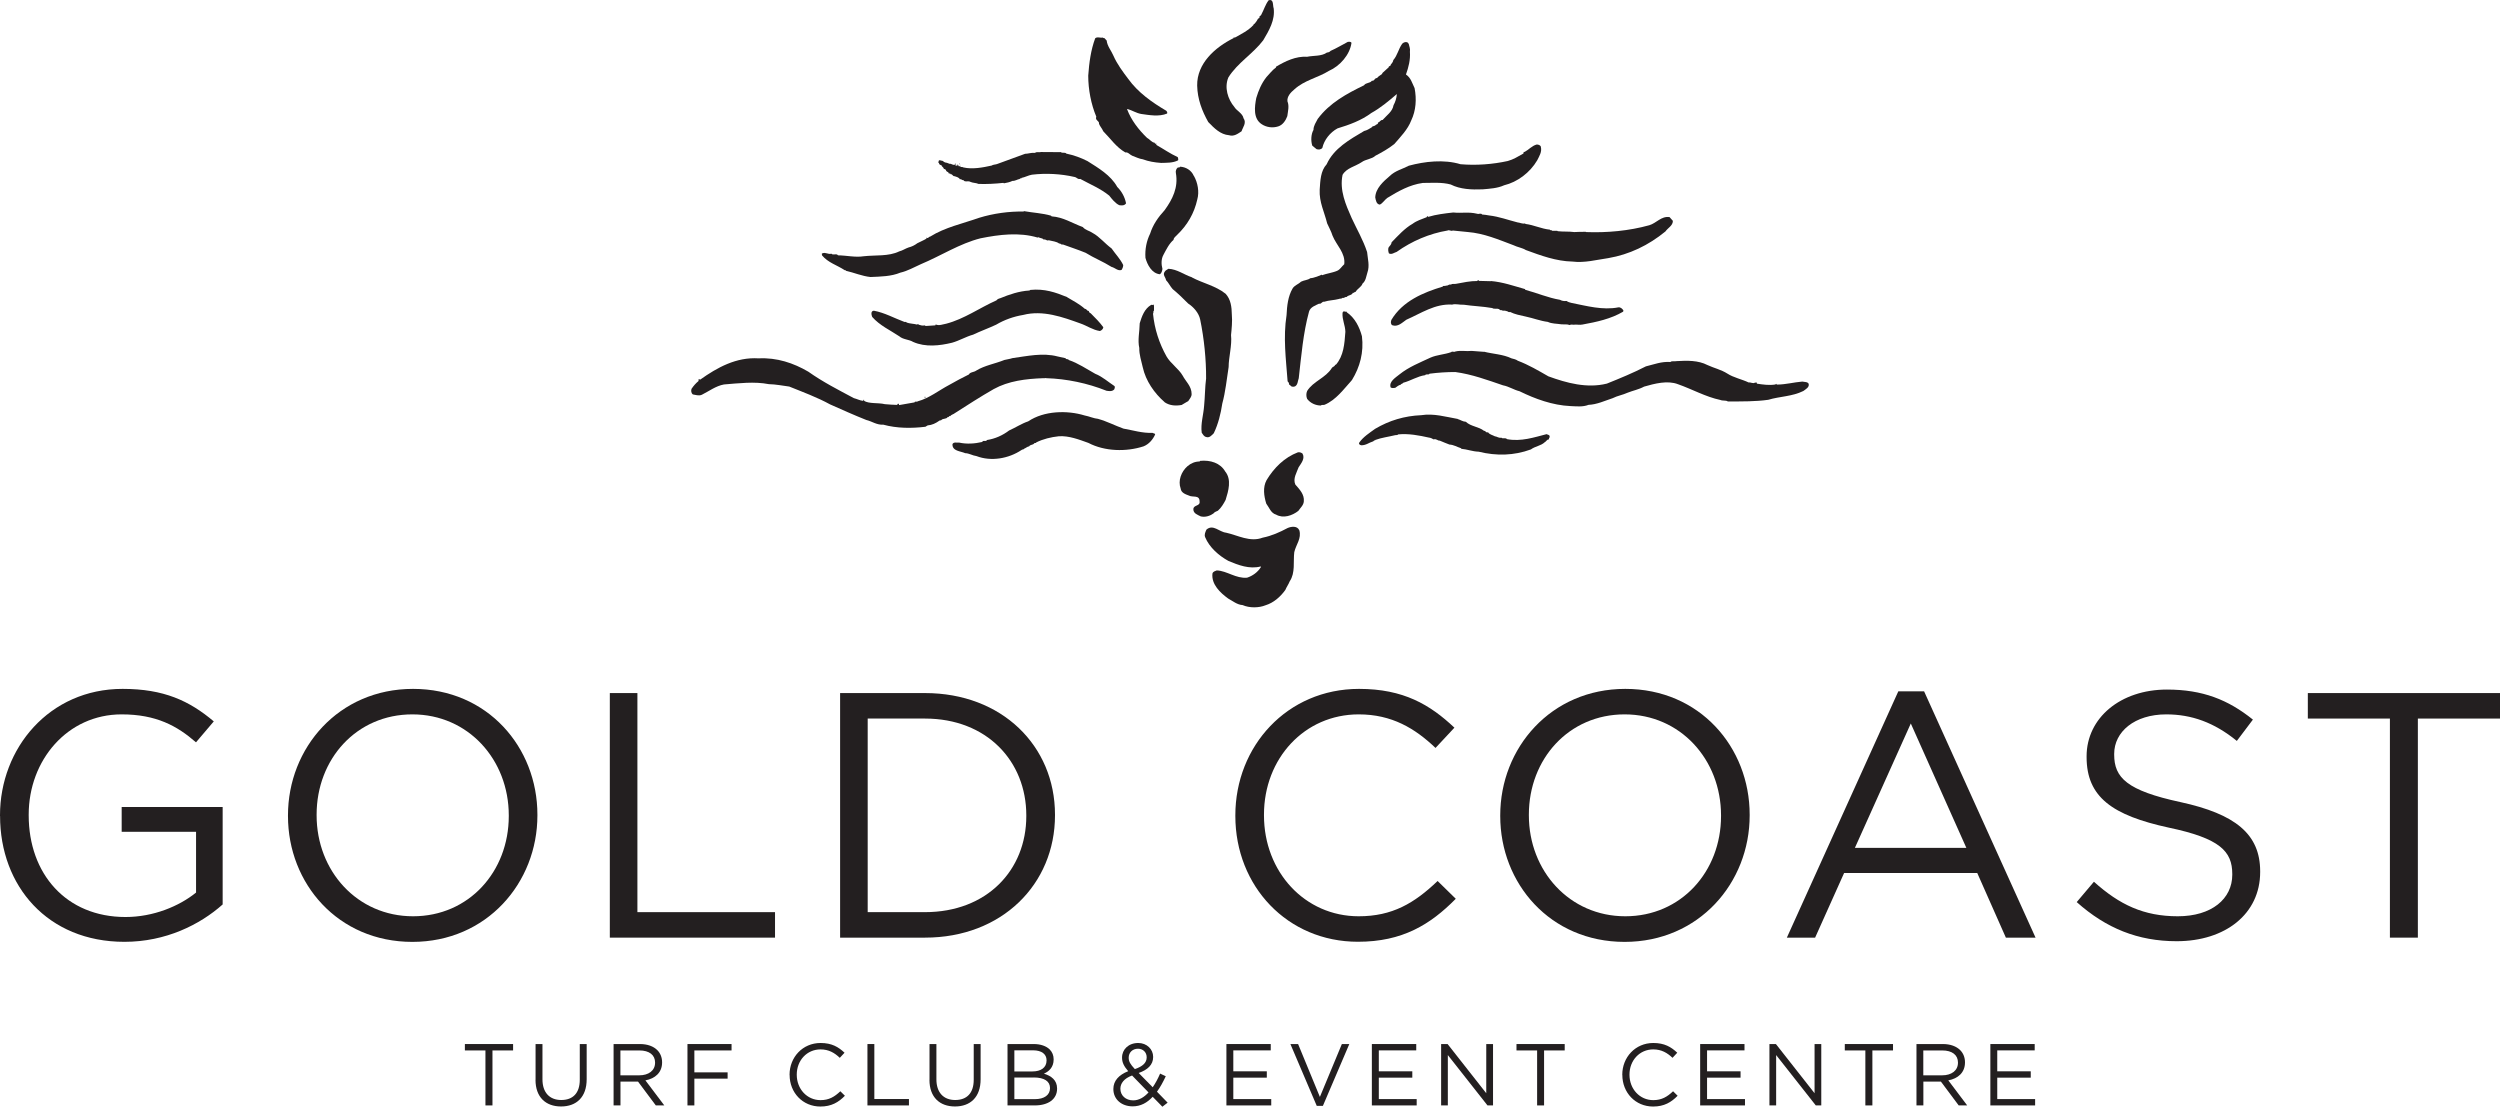 <?xml version="1.0" encoding="UTF-8"?>
<svg id="Layer_1" xmlns="http://www.w3.org/2000/svg" version="1.1" viewBox="0 0 406.02 179.73">
  <!-- Generator: Adobe Illustrator 29.1.0, SVG Export Plug-In . SVG Version: 2.1.0 Build 142)  -->
  <defs>
    <style>
      .st0 {
        fill: #231f20;
      }
    </style>
  </defs>
  <g>
    <path class="st0" d="M0,132.53v-.11c0-10.9,8-20.54,19.91-20.54,6.7,0,10.84,1.93,14.81,5.28l-2.89,3.4c-3.06-2.67-6.46-4.54-12.08-4.54-8.79,0-15.09,7.43-15.09,16.28v.12c0,9.48,6.07,16.51,15.72,16.51,4.54,0,8.73-1.76,11.46-3.97v-9.87h-12.08v-4.03h16.4v15.83c-3.69,3.29-9.25,6.07-15.95,6.07-12.49,0-20.2-9.08-20.2-20.43"/>
    <path class="st0" d="M82.63,132.53v-.11c0-9.03-6.58-16.4-15.66-16.4s-15.55,7.26-15.55,16.28v.12c0,9.02,6.58,16.39,15.66,16.39s15.55-7.26,15.55-16.28M46.77,132.53v-.11c0-10.95,8.22-20.54,20.31-20.54s20.2,9.48,20.2,20.43v.12c0,10.95-8.23,20.54-20.31,20.54s-20.2-9.48-20.2-20.43"/>
    <polygon class="st0" points="99.04 112.56 103.52 112.56 103.52 148.14 125.87 148.14 125.87 152.28 99.04 152.28 99.04 112.56"/>
    <path class="st0" d="M140.92,116.7v31.44h9.3c10.05,0,16.46-6.81,16.46-15.6v-.12c0-8.79-6.41-15.72-16.46-15.72h-9.3ZM136.44,112.56h13.79c12.49,0,21.11,8.57,21.11,19.75v.11c0,11.18-8.62,19.86-21.11,19.86h-13.79v-39.72Z"/>
    <path class="st0" d="M200.63,132.53v-.11c0-11.24,8.4-20.54,20.09-20.54,7.21,0,11.52,2.56,15.49,6.3l-3.07,3.29c-3.34-3.18-7.09-5.45-12.48-5.45-8.79,0-15.38,7.15-15.38,16.28v.12c0,9.19,6.64,16.39,15.38,16.39,5.45,0,9.02-2.1,12.82-5.73l2.95,2.89c-4.14,4.2-8.68,6.98-15.89,6.98-11.46,0-19.91-9.02-19.91-20.43"/>
    <path class="st0" d="M279.51,132.53v-.11c0-9.03-6.58-16.4-15.66-16.4s-15.55,7.26-15.55,16.28v.12c0,9.02,6.59,16.39,15.66,16.39s15.55-7.26,15.55-16.28M243.65,132.53v-.11c0-10.95,8.22-20.54,20.31-20.54s20.2,9.48,20.2,20.43v.12c0,10.95-8.23,20.54-20.31,20.54s-20.2-9.48-20.2-20.43"/>
    <path class="st0" d="M319.35,137.7l-9.02-20.2-9.08,20.2h18.1ZM308.29,112.28h4.2l18.1,40h-4.82l-4.65-10.5h-21.62l-4.71,10.5h-4.59l18.1-40Z"/>
    <path class="st0" d="M337.29,146.49l2.78-3.29c4.15,3.74,8.11,5.61,13.62,5.61s8.85-2.83,8.85-6.75v-.11c0-3.69-1.99-5.79-10.33-7.54-9.13-1.99-13.33-4.94-13.33-11.46v-.12c0-6.24,5.51-10.84,13.05-10.84,5.79,0,9.93,1.64,13.96,4.88l-2.61,3.46c-3.69-3.01-7.38-4.31-11.46-4.31-5.16,0-8.46,2.83-8.46,6.41v.12c0,3.74,2.04,5.84,10.78,7.72,8.85,1.93,12.93,5.16,12.93,11.24v.12c0,6.81-5.67,11.23-13.56,11.23-6.3,0-11.46-2.1-16.23-6.35"/>
    <polygon class="st0" points="374.81 112.56 374.81 116.7 388.14 116.7 388.14 152.28 392.68 152.28 392.68 116.7 406.02 116.7 406.02 112.56 374.81 112.56"/>
  </g>
  <g>
    <polygon class="st0" points="75.5 169.56 75.5 170.6 78.84 170.6 78.84 179.53 79.98 179.53 79.98 170.6 83.33 170.6 83.33 169.56 75.5 169.56"/>
    <path class="st0" d="M86.98,175.36v-5.79h1.12v5.72c0,2.15,1.16,3.36,3.05,3.36s3.01-1.11,3.01-3.29v-5.79h1.12v5.71c0,2.91-1.67,4.42-4.16,4.42s-4.15-1.51-4.15-4.33"/>
    <path class="st0" d="M103.83,174.64c1.5,0,2.56-.76,2.56-2.05v-.03c0-1.22-.94-1.96-2.55-1.96h-3.08v4.04h3.06ZM99.65,169.56h4.28c1.23,0,2.21.37,2.83,1,.49.49.77,1.18.77,1.96v.03c0,1.65-1.14,2.62-2.71,2.91l3.07,4.07h-1.38l-2.89-3.87h-2.85v3.87h-1.12v-9.97Z"/>
    <polygon class="st0" points="111.65 169.56 111.65 179.53 112.77 179.53 112.77 175.18 118.17 175.18 118.17 174.16 112.77 174.16 112.77 170.6 118.81 170.6 118.81 169.56 111.65 169.56"/>
    <path class="st0" d="M128.23,174.57v-.03c0-2.82,2.11-5.15,5.04-5.15,1.81,0,2.89.64,3.89,1.58l-.77.83c-.84-.8-1.78-1.37-3.13-1.37-2.21,0-3.86,1.79-3.86,4.09v.03c0,2.31,1.67,4.12,3.86,4.12,1.37,0,2.26-.53,3.22-1.44l.74.73c-1.03,1.05-2.18,1.75-3.98,1.75-2.88,0-5-2.26-5-5.13"/>
    <polygon class="st0" points="140.88 169.56 140.88 179.53 147.62 179.53 147.62 178.49 142 178.49 142 169.56 140.88 169.56"/>
    <path class="st0" d="M150.96,175.36v-5.79h1.12v5.72c0,2.15,1.16,3.36,3.05,3.36s3.01-1.11,3.01-3.29v-5.79h1.12v5.71c0,2.91-1.67,4.42-4.16,4.42s-4.15-1.51-4.15-4.33"/>
    <path class="st0" d="M167.88,175h-3.14v3.51h3.34c1.51,0,2.45-.67,2.45-1.78v-.03c0-1.08-.91-1.71-2.65-1.71M169.97,172.2c0-.99-.78-1.62-2.2-1.62h-3.03v3.43h2.94c1.36,0,2.29-.61,2.29-1.78v-.03ZM163.63,169.56h4.25c1.13,0,2.04.33,2.6.88.42.43.64.96.64,1.6v.03c0,1.3-.8,1.96-1.58,2.3,1.18.36,2.14,1.04,2.14,2.41v.03c0,1.71-1.44,2.72-3.62,2.72h-4.43v-9.97Z"/>
    <path class="st0" d="M186.23,171.73v-.03c0-.8-.6-1.38-1.41-1.38-.9,0-1.51.63-1.51,1.44v.03c0,.59.24,1.03,1,1.84,1.27-.43,1.92-1.04,1.92-1.89M186.53,177.42l-2.67-2.75c-1.32.48-1.9,1.3-1.9,2.13v.03c0,1.07.85,1.88,2.08,1.88.94,0,1.77-.5,2.5-1.3M187.21,178.12c-.91.99-1.96,1.56-3.26,1.56-1.79,0-3.13-1.13-3.13-2.8v-.03c0-1.32.89-2.28,2.41-2.88-.69-.8-1-1.41-1-2.19v-.03c0-1.31,1.05-2.36,2.63-2.36,1.39,0,2.42,1.01,2.42,2.25v.03c0,1.27-.9,2.08-2.35,2.59l2.28,2.32c.44-.64.84-1.39,1.2-2.22l.92.43c-.44.94-.9,1.79-1.43,2.51l1.73,1.78-.85.66-1.57-1.61Z"/>
    <polygon class="st0" points="199.18 169.56 199.18 179.53 206.46 179.53 206.46 178.5 200.3 178.5 200.3 175.02 205.74 175.02 205.74 173.99 200.3 173.99 200.3 170.59 206.38 170.59 206.38 169.56 199.18 169.56"/>
    <polygon class="st0" points="217.93 169.56 214.36 178.15 210.82 169.56 209.57 169.56 213.85 179.6 214.85 179.6 219.14 169.56 217.93 169.56"/>
    <polygon class="st0" points="222.8 169.56 222.8 179.53 230.08 179.53 230.08 178.5 223.93 178.5 223.93 175.02 229.37 175.02 229.37 173.99 223.93 173.99 223.93 170.59 230.01 170.59 230.01 169.56 222.8 169.56"/>
    <polygon class="st0" points="241.38 169.56 241.38 177.55 235.1 169.56 234.05 169.56 234.05 179.53 235.14 179.53 235.14 171.35 241.58 179.53 242.48 179.53 242.48 169.56 241.38 169.56"/>
    <polygon class="st0" points="246.29 169.56 246.29 170.6 249.64 170.6 249.64 179.53 250.77 179.53 250.77 170.6 254.12 170.6 254.12 169.56 246.29 169.56"/>
    <path class="st0" d="M263.47,174.57v-.03c0-2.82,2.11-5.15,5.04-5.15,1.81,0,2.89.64,3.89,1.58l-.77.83c-.84-.8-1.78-1.37-3.13-1.37-2.21,0-3.86,1.79-3.86,4.09v.03c0,2.31,1.67,4.12,3.86,4.12,1.37,0,2.26-.53,3.22-1.44l.74.73c-1.03,1.05-2.18,1.75-3.98,1.75-2.88,0-5-2.26-5-5.13"/>
    <polygon class="st0" points="276.12 169.56 276.12 179.53 283.4 179.53 283.4 178.5 277.24 178.5 277.24 175.02 282.68 175.02 282.68 173.99 277.24 173.99 277.24 170.59 283.32 170.59 283.32 169.56 276.12 169.56"/>
    <polygon class="st0" points="294.7 169.56 294.7 177.55 288.42 169.56 287.37 169.56 287.37 179.53 288.46 179.53 288.46 171.35 294.9 179.53 295.79 179.53 295.79 169.56 294.7 169.56"/>
    <polygon class="st0" points="299.61 169.56 299.61 170.6 302.95 170.6 302.95 179.53 304.09 179.53 304.09 170.6 307.44 170.6 307.44 169.56 299.61 169.56"/>
    <path class="st0" d="M315.43,174.64c1.5,0,2.56-.76,2.56-2.05v-.03c0-1.22-.94-1.96-2.55-1.96h-3.08v4.04h3.06ZM311.25,169.56h4.28c1.23,0,2.21.37,2.83,1,.49.49.77,1.18.77,1.96v.03c0,1.65-1.14,2.62-2.71,2.91l3.07,4.07h-1.38l-2.89-3.87h-2.85v3.87h-1.12v-9.97Z"/>
    <polygon class="st0" points="323.25 169.56 323.25 179.53 330.52 179.53 330.52 178.5 324.37 178.5 324.37 175.02 329.81 175.02 329.81 173.99 324.37 173.99 324.37 170.59 330.45 170.59 330.45 169.56 323.25 169.56"/>
  </g>
  <g>
    <path class="st0" d="M206.85,1.3c.27,1.96-.76,3.66-1.69,5.24-1.65,2.19-4.18,3.66-5.66,6.03-.69,1.62-.1,3.54.98,4.82.37.61,1.33,1.01,1.48,1.82.54.74-.13,1.47-.32,2.11-.61.4-1.23.89-2.04.64-1.4-.12-2.39-1.13-3.37-2.14-1.01-1.8-1.75-3.71-1.8-5.93-.05-3.59,2.9-6.2,5.91-7.7v-.1h.24c1.01-.56,2.16-1.13,3-2.04-.02-.14.1-.14.2-.22.22-.27.42-.54.56-.84.12.05.17-.07.22-.14-.13-.27.27-.27.29-.49.42-.76.64-1.6,1.18-2.31.84-.27.66.76.81,1.26"/>
    <path class="st0" d="M179.73,6.56c.09.94.76,1.67,1.11,2.51.59,1.35,1.55,2.63,2.39,3.74,1.59,2.21,3.86,3.81,6.17,5.17.12.12.22.29.15.46-1.31.56-2.96.24-4.21.07-.81-.14-1.45-.59-2.24-.81l-.05.05c.66,1.74,1.84,3.29,3.24,4.64.44.22.74.74,1.23.79l.08.2s.09-.1.19-.07v.22c1.18.67,2.26,1.43,3.49,1.99.05.18.12.35.05.52-.84.44-1.82.39-2.76.42-1.03-.07-2.04-.24-2.97-.59-.61-.08-1.13-.37-1.7-.57-.37-.14-.71-.64-1.13-.54-1.48-.84-2.44-2.29-3.59-3.44-.17-.42-.54-.81-.69-1.21.09-.51-.69-.54-.44-1.16-.84-1.99-1.31-4.4-1.31-6.66.15-2.11.42-4.16,1.13-6.07.34-.3.81-.03,1.26-.12.04.09.14.09.24.09l.34.37Z"/>
    <path class="st0" d="M219.49,6.98c-.27,1.92-1.87,3.74-3.66,4.53-1.82,1.13-3.96,1.5-5.61,3-.61.51-1.21,1.15-1.13,1.94.32.79.08,1.6-.02,2.41-.24.66-.71,1.43-1.48,1.67-.91.29-1.89.15-2.65-.34-1.46-.91-1.18-2.88-.91-4.28.37-1.23.84-2.36,1.65-3.39.51-.52.91-1.11,1.55-1.56v-.12c1.52-.91,3.24-1.74,5.06-1.62,1.03-.22,2.34-.05,3.22-.69.22,0,.46-.1.59-.27.91-.39,1.84-.96,2.78-1.45.17-.03.56-.08.61.17"/>
    <path class="st0" d="M228.79,7.13c.1.42.27.81.19,1.26.1,1.32-.22,2.53-.64,3.71.81.54,1.01,1.43,1.4,2.21.35,1.79.22,3.66-.54,5.24-.56,1.48-1.77,2.7-2.75,3.84-.96.76-2.01,1.35-3.05,1.89-.64.59-1.58.56-2.26,1.06-1.03.69-2.46.94-3.1,2.06-.51,2.51.52,4.84,1.48,7.01.84,1.82,1.89,3.61,2.51,5.53.1,1.08.44,2.24.05,3.32-.2.61-.25,1.35-.79,1.79-.2.59-.84.81-1.13,1.36-.19-.06-.22.22-.44.14-.18.44-.76.35-1.03.69-.27-.07-.34.22-.66.13-.12.19-.44.09-.61.19-.74.2-1.6.2-2.34.44-.42-.07-.44.42-.86.32-.59.29-1.4.54-1.62,1.28-.96,3.51-1.26,7.21-1.67,10.82-.17.46-.15,1.03-.56,1.3-.2.12-.49.12-.69,0-.07-.14-.24-.17-.34-.32.05-.22-.12-.35-.22-.47-.27-3.66-.74-7.08-.17-10.77.07-1.52.24-3.02.96-4.28.3-.54.96-.71,1.38-1.13.54-.27,1.11-.25,1.5-.56.59-.03,1.13-.32,1.7-.49-.05-.05-.12-.03-.2-.03.12-.02.25.03.37-.04h-.03v-.08h.03s0,.1.04.15c.79-.29,1.68-.39,2.44-.71.54-.22.74-.71,1.18-1.08.22-1.83-1.28-3.08-1.9-4.63-.22-.71-.59-1.35-.88-2.01-.44-1.82-1.31-3.44-1.21-5.46.1-1.46.13-3.05,1.13-4.13,1.18-2.61,3.74-4.01,6.09-5.41.44-.1.84-.34,1.23-.59.08-.22.39-.17.59-.32.1-.19.49-.14.42-.46.33-.05.37-.44.76-.42.66-.76,1.6-1.35,1.77-2.39.3-.54.49-1.15.54-1.82-1.31,1.13-2.66,2.26-4.13,3.07-1.65,1.23-3.57,1.92-5.51,2.51-1.21.66-2.17,1.87-2.46,3.17-.22.27-.61.32-.94.2l-.69-.56c-.25-.76-.22-1.85.19-2.56,0-.69.42-1.25.69-1.79,1.94-2.61,4.74-4.11,7.52-5.46.32-.47.96-.29,1.28-.74.44.08.4-.46.84-.44.17-.27.52-.42.79-.64l.09-.19,1.03-.94c-.07-.27.32-.05.27-.34.19-.25.42-.49.46-.81.66-.74.84-1.82,1.43-2.63.24-.3.91-.47,1.06.02"/>
    <path class="st0" d="M193.89,28.55c.64,1.11.91,2.61.56,3.84-.49,2.24-1.62,4.18-3.27,5.75-.2.25-.56.42-.59.82-.71.59-1.18,1.57-1.63,2.41-.39.69-.37,1.55-.17,2.31-.05.32-.14.69-.42.86-1.31-.13-2.04-1.55-2.34-2.66-.1-1.42.19-2.78.76-3.94.46-1.45,1.3-2.66,2.36-3.81,1.28-1.79,2.24-3.66,1.82-6.04-.07-.32.06-.69.32-.89.15.02.3.02.37-.13.94.05,1.84.59,2.21,1.48"/>
    <path class="st0" d="M193.57,45.05c1.79.96,3.84,1.35,5.48,2.66.84.91.99,2.14,1.01,3.39.1,1.06-.03,2.34-.13,3.32.18,1.67-.39,3.59-.39,5.19-.32,2.04-.51,4.03-1.03,5.93-.24,1.62-.66,3.32-1.38,4.82-.32.32-.71.81-1.25.61-.35-.08-.52-.42-.71-.69-.2-1.45.29-2.91.39-4.41.14-1.35.14-3.1.32-4.38.02-3.09-.32-6.49-.96-9.59-.22-1.08-1.08-2.04-1.96-2.61-.79-.81-1.67-1.65-2.51-2.34-.4-.44-.66-1.03-1.08-1.46-.05-.44-.59-.86-.22-1.35.12-.24.42-.34.61-.49,1.43.07,2.53.96,3.81,1.38"/>
    <path class="st0" d="M187.4,50.46c-.17.12,0,.32-.14.49.24,2.48,1.01,4.82,2.19,6.93.64,1.13,1.96,1.99,2.61,3.1.51.98,1.47,1.74,1.47,3.02,0,.47-.32.76-.54,1.13l-1.08.64c-.94.17-1.92.12-2.73-.42-1.72-1.5-3.1-3.49-3.59-5.71-.22-1.01-.59-2.04-.56-3.13-.29-1.27.05-2.63.07-4.01.35-1.13.76-2.34,1.85-2.98.14-.07.29.1.42-.07.1.27.02.69.05.99"/>
    <path class="st0" d="M218.73,50.6v.12c1.31.89,2.06,2.39,2.46,3.89.32,2.61-.32,4.99-1.62,7.11-1.35,1.5-2.58,3.22-4.43,4.01-.22.1-.46-.05-.61.13-.86,0-1.72-.39-2.24-1.08-.17-.39-.17-.89,0-1.28.99-1.6,3.02-2.11,4.03-3.76.14-.22.46-.17.51-.51l.12.02c1.28-1.47,1.41-3.41,1.55-5.36-.02-1.08-.54-1.94-.46-3.08.14-.44.37-.12.69-.19"/>
    <path class="st0" d="M211.52,73.64c.49.79-.19,1.6-.61,2.24-.32.89-.96,1.84-.54,2.81.71.81,1.5,1.62,1.38,2.76-.05.61-.56,1.03-.89,1.52-.96.76-2.44,1.28-3.61.61-.86-.24-1.13-1.18-1.6-1.79-.37-1.21-.59-2.63.05-3.81,1.21-2.01,2.9-3.69,5.09-4.52.29-.05.51.04.74.19"/>
    <path class="st0" d="M198.98,76.57c1.08,1.31.52,3.17.07,4.62-.32.61-.71,1.28-1.25,1.75-.27.12-.56.22-.74.46-.56.39-1.3.64-2.04.47-.49-.25-1.23-.47-1.21-1.18.03-.74,1.16-.44,1.01-1.28,0-1.08-1.16-.59-1.74-.93-.54-.2-1.26-.45-1.33-1.13-.47-1.28.1-2.76,1.11-3.64.54-.46,1.21-.76,1.96-.76l.08-.1c1.67-.17,3.29.34,4.08,1.72"/>
    <path class="st0" d="M211.01,86.09c.42,1.35-.54,2.36-.81,3.59-.19,1.53.2,3.35-.74,4.73-.19.49-.51.91-.71,1.4-.81,1.13-1.91,2.09-3.22,2.49-1.08.44-2.61.46-3.72-.03-.88-.05-1.6-.66-2.34-1.06-1.3-.94-2.75-2.31-2.56-4.06.1-.34.42-.39.71-.51,1.67.07,3.1,1.35,4.92,1.18.89-.29,1.74-.89,2.26-1.75l-.07-.07c-1.82.47-3.61-.22-5.24-.91-1.53-.84-3.08-2.19-3.76-3.84-.19-.44.05-.86.2-1.23,1.08-.96,2.11.39,3.19.49,1.92.42,3.89,1.59,5.95.81,1.46-.29,2.78-.89,4.06-1.57.56-.24,1.53-.39,1.87.34"/>
    <path class="st0" d="M155.95,26.73c-.07,0-.19-.17-.12-.24l.12.24Z"/>
    <path class="st0" d="M250.25,23.87c.2.81-.27,1.5-.59,2.16-1.18,2.01-3.22,3.54-5.38,4.06-1.06.49-2.34.56-3.49.66-1.8.07-3.64,0-5.19-.79-1.45-.39-2.98-.25-4.52-.25-2.16.3-3.96,1.33-5.78,2.44-.47.35-.76.89-1.21,1.08-.56-.07-.64-.69-.74-1.16.05-1.48,1.33-2.61,2.34-3.47.91-.89,2.06-1.13,3.12-1.69,2.56-.69,5.68-1.06,8.39-.24,2.53.22,5.21.02,7.67-.52.89-.24,1.7-.74,2.48-1.18.18-.05-.02-.37.25-.29.66-.35,1.21-1.01,1.97-1.21.24,0,.59.07.69.39"/>
    <path class="st0" d="M172.28,24.68c.2.27.69-.02.91.27,1.21.25,2.34.66,3.42,1.21,1.74,1.1,3.79,2.29,4.84,4.2.74.74,1.23,1.65,1.43,2.66-.24.39-.71.37-1.11.3-.66-.32-1.18-.99-1.62-1.55-1.43-1.16-3.13-1.85-4.7-2.71-.49.09-.51-.24-.94-.32-2.19-.51-4.65-.64-6.91-.37-.59.1-1.13.42-1.7.52,0,.2-.27-.03-.27.17-.42.07-.74.34-1.2.32-.47.22-.86.29-1.38.39l-.1-.07c-1.28.14-2.75.22-4.03.17-.4-.19-.91-.14-1.33-.34-.37-.22-.91.12-1.13-.29-.27.07-.29-.22-.56-.12-.15-.32-.61-.42-.91-.51-.27.02-.32-.39-.59-.3-.03-.24-.44-.02-.37-.34-.22-.07-.37-.15-.42-.39-.08-.05-.17-.17-.32-.12,0-.3-.34-.34-.37-.61-.2-.06-.42-.12-.42-.37-.03-.02-.07-.02-.1-.02.07-.18-.05-.4.22-.44.17.02.37.12.51.12.13.12.22.24.42.22v.07c.32-.07.56.24.84.17.22.07.56.32.79.05v-.05h-.1l.1-.1c0,.08,0,.13.05.15h.08c-.08.02-.13.1-.18.14.08.18.25.1.39.08v-.17c.12-.05.15.56.37.24l.07-.07c-.12.39.35.17.49.32,1.48.34,3.15.02,4.6-.3.25-.17.56-.14.86-.24l4.57-1.67c.51,0,1.01-.22,1.62-.15.22-.22.66-.05.99-.14l3.17.02Z"/>
    <path class="st0" d="M170.7,35.04l.1.1c1.87.12,3.39,1.13,5.06,1.74.42.51,1.08.59,1.6.96,1.1.59,1.99,1.72,3.07,2.51.64.93,1.43,1.72,1.89,2.7-.02.32-.1.52-.27.79-.59.22-1.08-.37-1.62-.49-1.42-.89-2.83-1.43-4.21-2.29-1.18-.49-2.48-.91-3.71-1.36-.3.12-.32-.22-.59-.14-.42-.35-1.13-.39-1.7-.54-.37.15-.49-.25-.81-.1-.18-.27-.59-.22-.86-.39l-.14.05c-2.98-.89-6.2-.49-9.25.12-3.37.84-6.47,2.86-9.71,4.21-1.11.49-2.14,1.1-3.32,1.37-1.5.62-3.19.64-4.86.71-1.36-.14-2.66-.71-3.98-1.01,0-.1-.12-.1-.2-.1-1.28-.84-2.68-1.2-3.69-2.41.07-.07-.15-.24.05-.32.54-.24.96.22,1.47.05.29.32.86-.1,1.08.27,1.32,0,2.8.37,4.16.15,1.94-.22,4.06.05,5.78-.79.54-.13,1.01-.47,1.52-.64.51-.12,1.01-.37,1.43-.69.46-.24,1.01-.46,1.47-.74l.03-.19c.19.27.37-.15.59-.15,2.39-1.5,5.29-2.11,7.95-3.05,2.31-.71,4.86-1.06,7.2-1.01l.07-.07c1.51.27,2.96.32,4.41.74"/>
    <path class="st0" d="M239.92,34.72c.27.1.59-.17.79.12.39.03.71.07,1.13.15,1.64.19,3.07.74,4.62,1.13.39.03.76.27,1.23.17l.05.08c1.4.17,2.56.79,3.98.93.07.18.27,0,.37.18h.81l.09.07c.91.1,1.82.02,2.68.14.56-.04,1.3-.04,1.87-.04l.04.04c3.42.13,6.96-.19,10.28-1.11,1.16-.34,1.94-1.52,3.29-1.32l.54.61c0,.79-.81,1.13-1.21,1.72-2.76,2.26-5.85,3.74-9.27,4.33-1.91.27-3.84.81-5.85.56-2.61-.05-5.16-.99-7.55-1.87-.54-.35-1.38-.47-2.02-.79-2.44-.91-4.74-1.92-7.43-2.14l-2.41-.24c-.29.17-.56-.17-.86,0-2.93.49-5.78,1.7-8.26,3.47-.42.12-.81.49-1.26.24-.1-.27-.19-.71-.02-1.01.19-.22.44-.47.46-.79,1.03-1.06,2.14-2.29,3.4-3,.69-.52,1.47-.74,2.26-1.06.1-.02.03-.17.15-.19l.14.12c1.28-.39,2.71-.56,4.06-.71,1.4.15,2.43-.14,3.86.2"/>
    <path class="st0" d="M242.11,45.64c1.99.17,3.69.79,5.56,1.31l.05.12c1.92.51,3.71,1.3,5.63,1.62.3.17.66.24,1.08.19.22.18.54.25.81.32,2.39.47,5.07,1.23,7.63.71.34-.02.64.25.79.52l-.05.19c-2.01,1.18-4.3,1.67-6.61,2.09-.39.1-.99-.04-1.43.03-.19-.03-.46-.05-.64.05-.42-.17-.99-.08-1.36-.12-.79-.12-1.54-.08-2.19-.39-1.21-.15-2.36-.61-3.56-.86-.89-.2-1.82-.37-2.58-.76-.29.15-.42-.24-.66-.12-.14-.22-.49.05-.66-.17-.24.08-.32-.07-.49-.17-.37-.15-.76.05-1.08-.17-1.53-.27-3.17-.32-4.63-.54-.61.05-1.3-.19-1.87-.02-2.8-.17-5.06,1.42-7.45,2.46-.64.44-1.38,1.23-2.29.89-.29-.2-.24-.59-.14-.86,1.82-3.06,5.19-4.46,8.34-5.41.05-.22.39-.03.54-.17.34.07.44-.27.81-.15.17-.22.56-.05.84-.14,1.06-.2,2.34-.47,3.44-.45-.05-.14.12-.09.22-.12l.04.1,1.92.05Z"/>
    <path class="st0" d="M173.31,48.27c.99.59,2.01,1.11,2.88,1.89.34,0,.27.34.64.34,0,.2.15.32.32.39.74.74,1.45,1.45,2.04,2.26-.05.32-.3.52-.56.61-1.16-.17-2.09-.86-3.17-1.23-2.86-1.03-6.08-2.21-9.3-1.38-1.52.25-3.05.79-4.38,1.58-1.18.56-2.51,1.03-3.74,1.62-1.16.32-2.24.98-3.42,1.31-2.01.49-4.33.76-6.32-.13-.69-.42-1.63-.37-2.24-.91-1.48-.99-3.18-1.75-4.41-3.15-.12-.32-.29-.96.27-1.01,1.74.32,3.32,1.21,4.96,1.82.12.04.32-.08.35.1.51.19,1.23.19,1.74.34.02-.03.05-.1.1-.1.12-.05.05.07.09.1.32.09.67.22.99.12l.2.1,1.55-.1.07-.15c.51.25,1.16-.02,1.7-.12,2.92-.76,5.43-2.58,8.16-3.79.12-.17.37-.3.59-.34,1.51-.62,3.08-1.16,4.75-1.26l.19-.1c2.29-.22,4.03.39,5.93,1.16"/>
    <path class="st0" d="M241.01,57.12c1.45.37,3.12.42,4.47,1.08.33.08.74.17,1.03.39,1.77.67,3.3,1.58,4.96,2.53,2.96,1.08,6.27,1.99,9.5,1.18,2.14-.86,4.28-1.74,6.34-2.8,1.33-.32,2.51-.81,3.98-.71.24-.22.66-.05.98-.14,1.72-.1,3.52-.15,5.04.64,1.06.49,2.21.74,3.22,1.38,1.01.66,2.34.91,3.47,1.45.32-.07.74.24,1.01.02h.32c.03.07-.04.15,0,.17,1.03.15,2.02.3,3.03.13,0-.05.05-.1.15-.1-.05.1.07.12.15.12,1.4-.02,2.65-.37,4.05-.49.37.08.89.03,1.03.37.15.56-.51.89-.86,1.16-1.84.91-3.81.86-5.7,1.43-2.01.29-4.26.27-6.57.27-.29-.22-.83-.07-1.2-.24-2.41-.51-4.58-1.75-6.89-2.56-1.7-.66-3.79-.1-5.51.39-.84.46-1.8.64-2.68.99-.81.37-1.64.49-2.43.89-1.28.42-2.56,1.03-3.91,1.08-.94.37-1.96.24-2.95.2-2.88-.13-5.71-1.16-8.26-2.41-.91-.22-1.74-.79-2.68-.96-2.53-.86-5.02-1.79-7.75-2.16-1.42,0-2.75.09-4.18.27-.17.27-.56-.03-.71.24-1.26.17-2.34.91-3.56,1.23-.12.2-.34.13-.42.32-.37.08-.59.32-.89.51-.27.03-.51.08-.74-.07-.32-.94.81-1.6,1.43-2.11,1.5-1.21,3.32-1.92,5.04-2.73,1.08-.47,2.24-.49,3.37-.89.15-.2.44.05.66-.1.84-.22,1.82,0,2.66-.1l1.99.15Z"/>
    <path class="st0" d="M173.06,58.2c.12.24.42.03.51.27,1.53.51,2.88,1.45,4.31,2.24,1.13.44,2.11,1.33,3.12,1.99.12.15.02.37-.02.51-.3.4-.86.32-1.28.25-3.09-1.23-6.46-1.94-9.79-2.04-.17-.07-.27.05-.46,0-2.83.1-5.66.44-8.06,1.77-2.16,1.23-4.36,2.66-6.32,3.91-.17.17-.59.24-.76.49-.24-.12-.15.25-.39.13-.22.39-.74.19-1.03.49-.07.12-.22,0-.34.12-.56.4-1.18.71-1.89.76l-.37.22c-2.24.27-4.6.27-6.84-.34-1.06.07-1.82-.54-2.75-.76-1.99-.79-3.94-1.67-5.88-2.53-2.14-1.17-4.43-2.01-6.64-2.9-1.08-.14-2.21-.37-3.32-.39-2.34-.46-4.91-.14-7.28.05-1.32.24-2.41,1.08-3.59,1.67-.47.22-.99.03-1.46-.05-.29-.22-.32-.61-.22-.91.32-.47.69-.91,1.13-1.26.07-.12-.1-.27.1-.32l.17.09c2.8-1.99,5.88-3.69,9.49-3.46,2.98-.15,5.68.76,8.07,2.16,2.44,1.72,4.82,2.92,7.4,4.3.51.13.99.39,1.53.45.05-.03-.03-.13.05-.18.02,0,.12,0,.09.05v.1h-.05c.86.54,2.31.29,3.42.56.64.08,1.33.08,1.99.12.09-.07.03-.19.17-.19.17-.03.1.15.15.22l2.51-.44c.05-.24.39-.03.51-.17,1.84-.49,3.47-1.8,5.11-2.66,1.06-.61,2.14-1.18,3.2-1.7.22-.42.81-.34,1.21-.64,1.37-.84,3.07-1.11,4.57-1.72.39-.1.86-.15,1.31-.3,2.36-.32,4.91-.91,7.32-.27l1.31.29Z"/>
    <path class="st0" d="M150.29,64.47s.03.1-.02.12h-.1v-.15s.1-.02.12.03"/>
    <path class="st0" d="M178.38,68.04c1.4.39,2.71,1.08,4.08,1.57,1.55.27,3.08.76,4.73.69.12.12.34.02.42.25-.37.83-1.01,1.59-1.89,1.94-2.8.91-6.29.84-8.96-.56-1.52-.54-3.12-1.18-4.79-1.08-1.28.14-2.56.44-3.69,1.01,0,.17-.24,0-.3.14-.24.3-.66.18-.84.49-.29.03-.56.3-.79.37-.07.17-.32.1-.44.22-2.09,1.4-4.94,1.91-7.33.99-.64-.08-1.21-.47-1.82-.47-.74-.34-2.14-.32-2.07-1.48.22-.39.71-.19,1.08-.24,1.23.27,2.53.18,3.74-.1.17-.37.61.03.79-.32,1.32-.2,2.55-.76,3.59-1.55,1.06-.47,2.04-1.13,3.1-1.48,2.58-1.74,6.34-1.82,9.15-.96.76.14,1.47.49,2.24.56"/>
    <path class="st0" d="M236.75,68.06c.44.12.81.42,1.31.44.84.79,2.06.76,2.97,1.48.22-.08.29.37.64.22.22.37.71.44,1.11.66.34.02.61.32,1.05.22.2.24.71-.06.91.24,2.31.44,4.43-.3,6.44-.81.15.1.44.08.49.32.07.25-.15.29-.12.54-.32-.03-.42.34-.66.44-.64.61-1.58.66-2.26,1.18-2.75,1.01-5.58,1.08-8.48.37-1.01-.03-1.87-.39-2.81-.47l-.07-.1c-.62-.19-1.18-.56-1.87-.59-.49-.17-1.03-.42-1.58-.64-.34.04-.54-.35-.99-.2-.22-.13-.49-.27-.76-.29-1.55-.35-3.32-.69-4.99-.52-.12.15-.32.1-.46.12-1.08.27-2.24.4-3.28.79v.07c-.17-.07-.22.1-.32.15-.74.22-1.13.64-1.94.64-.25-.05-.49-.22-.29-.49.64-.89,1.62-1.52,2.55-2.19,2.29-1.35,4.73-2.09,7.48-2.21,2.04-.32,3.98.27,5.93.61"/>
  </g>
</svg>